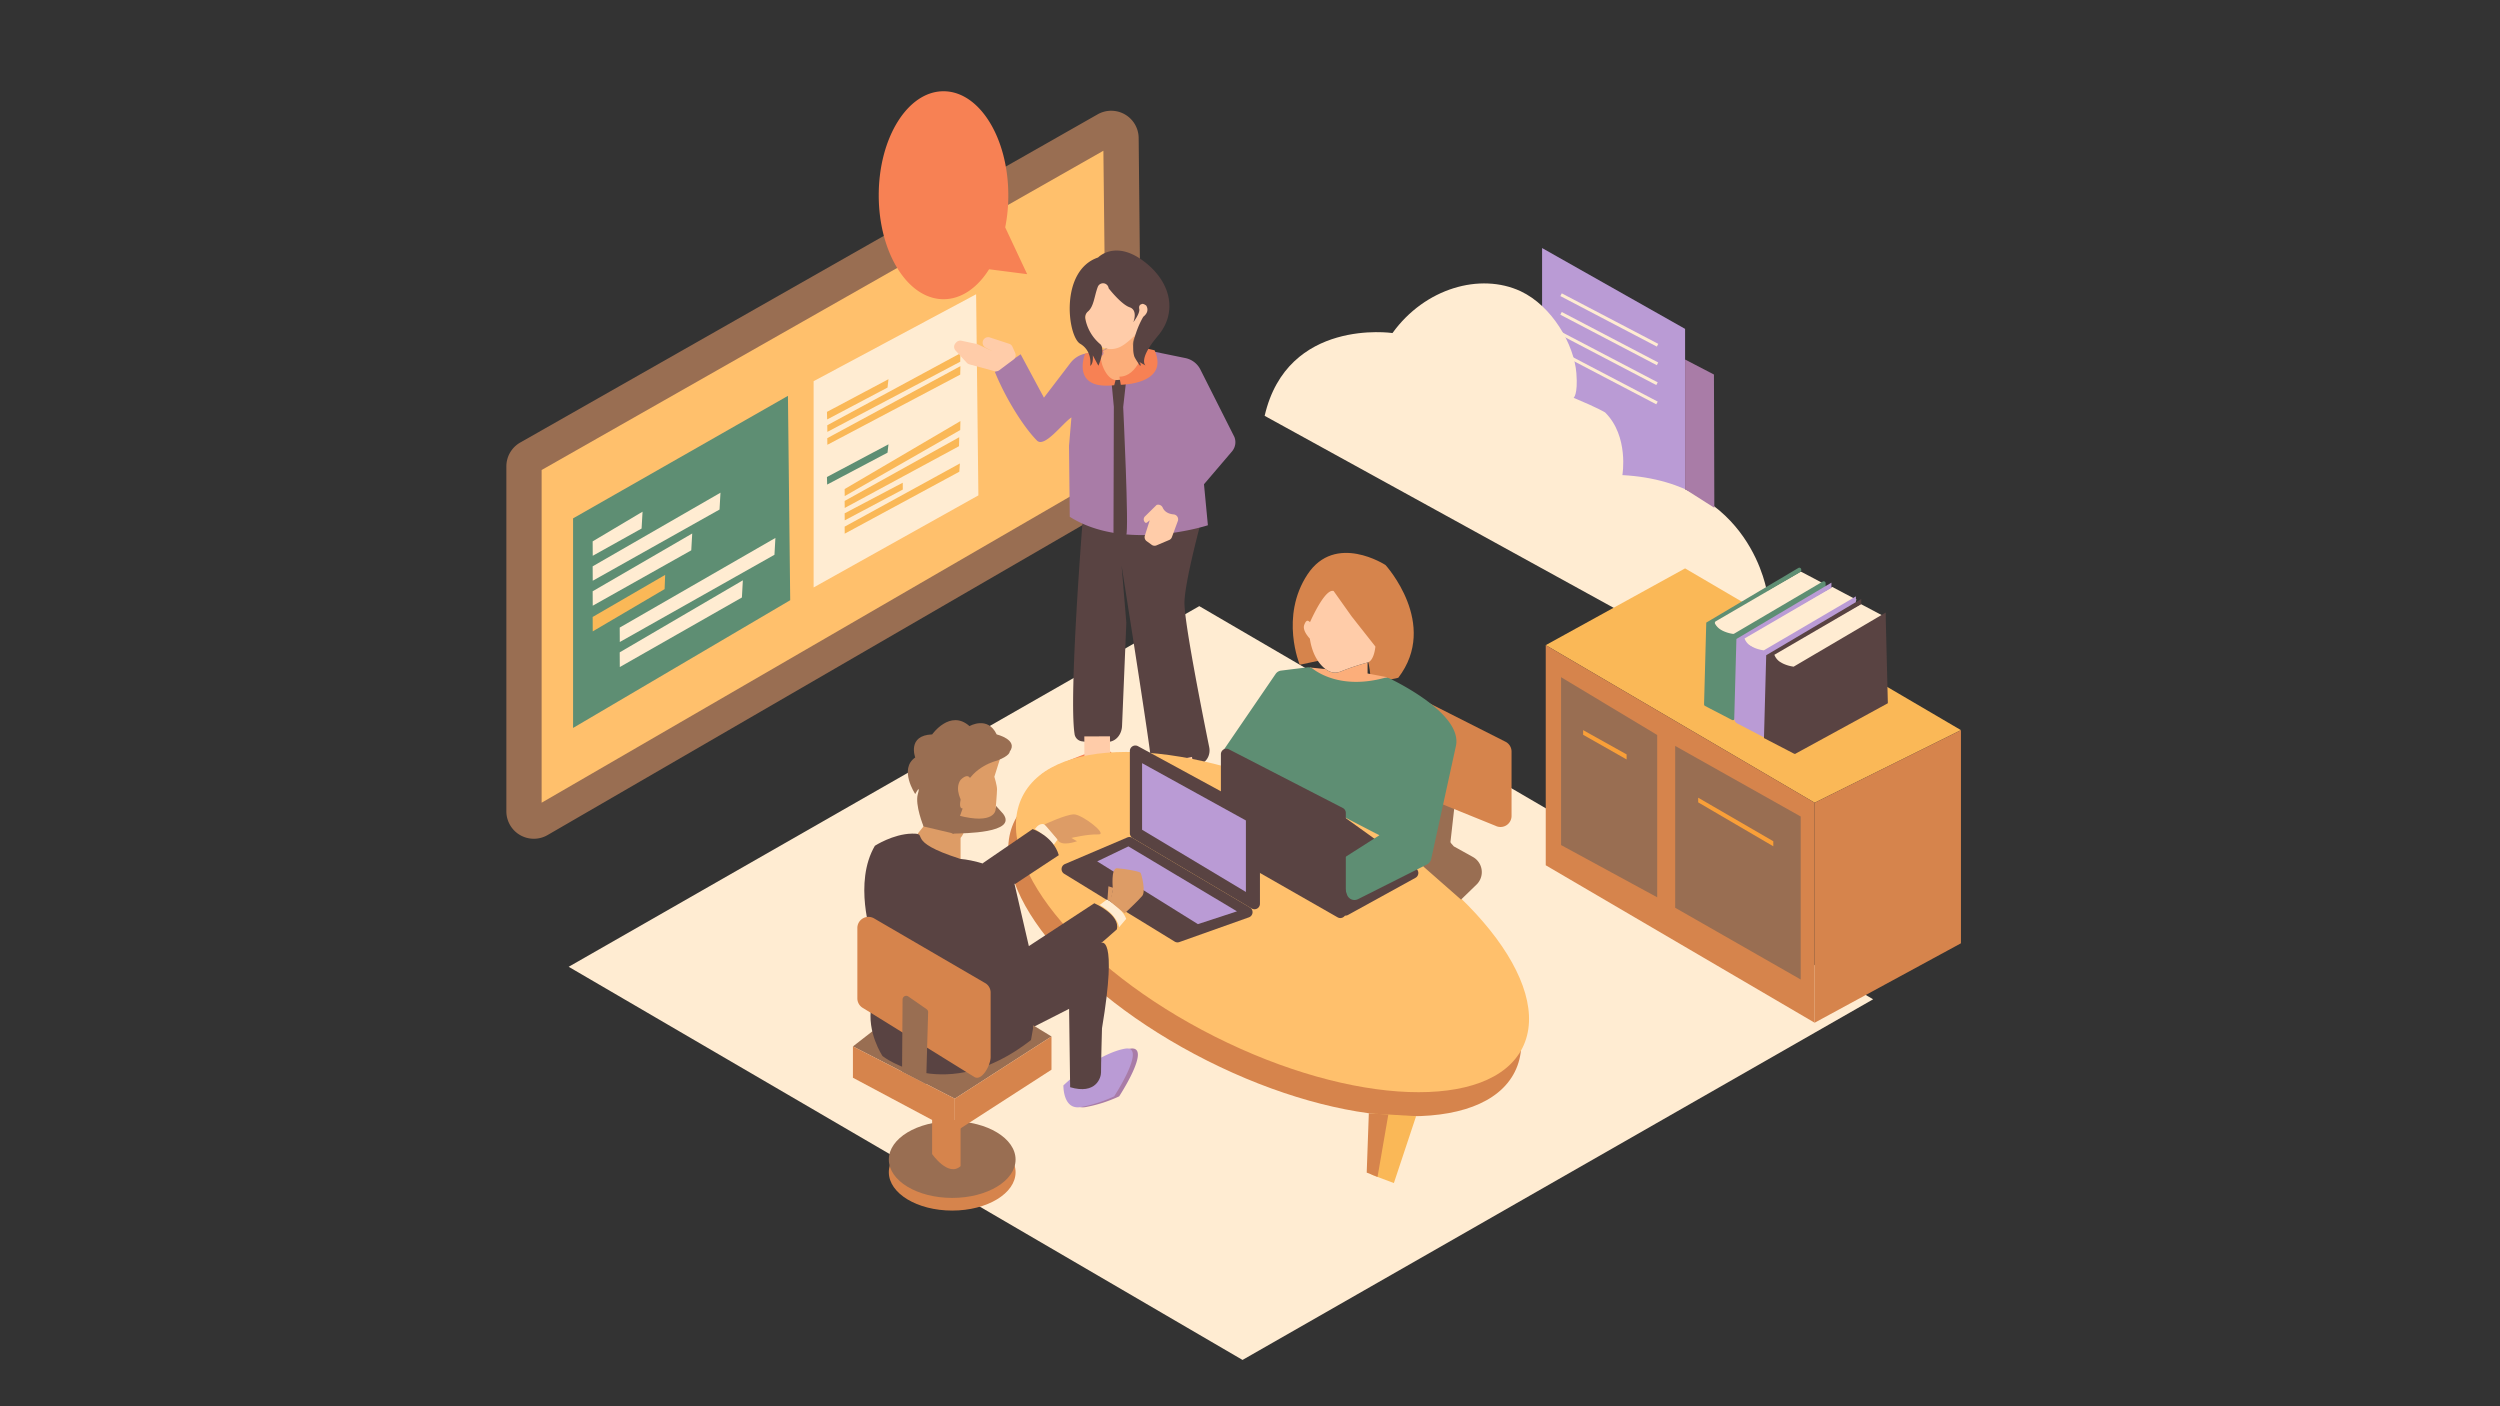 <svg xmlns="http://www.w3.org/2000/svg" viewBox="0 0 1920 1080"><rect x="0" y="0" width="1920" height="1080" fill="#333333" stroke="none"/><defs><style>.cls-1{fill:#996e52;}.cls-2{fill:#ffc06c;}.cls-3{fill:#5e8e73;}.cls-4{fill:#ffecd2;}.cls-5{fill:#fab857;}.cls-6{fill:#f78154;}.cls-7{fill:#ba9bd5;}.cls-8{fill:#a97ca7;}.cls-9{fill:#594342;}.cls-10{fill:#ffcca9;}.cls-11{fill:#fcae7a;}.cls-12{fill:#d6844c;}.cls-13{fill:#dd9c66;}.cls-14{fill:#f99f38;}</style></defs><g id="Business_Meeting_Clausehound_" data-name="Business Meeting (Clausehound)"><g id="Frame"><path class="cls-1" d="M866.62,382.85,420.53,641.33a21.08,21.08,0,0,1-31.64-18.23V358.18a21.06,21.06,0,0,1,10.66-18.32L843,87.81a21.08,21.08,0,0,1,31.49,18.11l2.62,258.48A21.07,21.07,0,0,1,866.62,382.85Z"/><polygon class="cls-2" points="850.17 364.89 415.97 616.48 415.97 360.96 847.4 115.77 850.17 364.89"/></g><g id="Filled_Contract" data-name="Filled Contract"><polygon class="cls-3" points="606.88 460.96 440.12 559.06 440.12 398.1 605.14 304.01 606.88 460.96"/><polygon class="cls-4" points="492.74 405.91 455.22 426.84 455.16 415.77 493.48 392.97 492.74 405.91"/><polygon class="cls-4" points="552.6 391.33 455.22 446.01 455.16 434.94 553.33 378.39 552.6 391.33"/><polygon class="cls-4" points="530.89 422.65 455.22 465.18 455.16 454.1 531.62 409.72 530.89 422.65"/><polygon class="cls-4" points="569.78 458.87 476 512.29 475.94 501 570.51 445.68 569.78 458.87"/><polygon class="cls-5" points="510.42 452.43 455.22 484.9 455.16 473.83 510.84 441.51 510.42 452.43"/><polygon class="cls-4" points="594.78 426.07 476 493.06 475.94 481.98 595.51 413.13 594.78 426.07"/></g><g id="Outline_Contract" data-name="Outline Contract"><polygon class="cls-4" points="751.4 380.45 624.86 451.16 624.86 292.74 749.66 225.99 751.4 380.45"/><polygon class="cls-5" points="737.45 277.79 635.41 331.69 635.35 326.57 737.6 271.28 737.45 277.79"/><polygon class="cls-5" points="737.45 287.71 635.41 341.61 635.35 336.5 737.6 281.2 737.45 287.71"/><polygon class="cls-5" points="681.62 297.64 635.25 322.14 635.1 316.32 682.35 291.22 681.62 297.64"/><polygon class="cls-5" points="737.45 330.28 648.74 381 648.68 375.59 737.6 323.39 737.45 330.28"/><polygon class="cls-5" points="736.53 342.67 648.74 390.12 648.68 384.71 736.69 335.78 736.53 342.67"/><polygon class="cls-5" points="693.35 375.97 648.74 399.64 648.68 394.23 693.3 370.72 693.35 375.97"/><polygon class="cls-5" points="736.75 362.29 648.74 409.87 648.68 404.46 737.2 355.93 736.75 362.29"/><polygon class="cls-3" points="681.62 347.65 635.25 372.15 635.1 366.33 682.35 341.23 681.62 347.65"/></g><polygon id="Floor" class="cls-4" points="436.74 742.49 921.05 465.51 1438.57 767.45 954.26 1044.43 436.74 742.49"/><path class="cls-6" d="M788.86,210.56l-29.23-3.77c-9,14.27-21.34,23-35,23-27.51,0-49.76-35.74-49.76-79.84s22.25-79.87,49.76-79.87,49.75,35.77,49.75,79.87A123.77,123.77,0,0,1,772,174.61Z"/><g id="Paper"><polygon class="cls-7" points="1184.32 235.01 1184.32 190.5 1294.14 252.57 1294.14 378.81 1210.68 378.81 1170.01 258.99 1184.32 235.01"/><rect class="cls-4" x="1234.78" y="203.93" width="2.36" height="83.64" transform="translate(445.04 1226.78) rotate(-62.37)"/><rect class="cls-4" x="1234.78" y="218.24" width="2.36" height="83.64" transform="translate(432.35 1234.45) rotate(-62.37)"/><rect class="cls-4" x="1234.35" y="233.47" width="2.36" height="83.64" transform="translate(418.64 1242.25) rotate(-62.37)"/><rect class="cls-4" x="1234.35" y="248.25" width="2.36" height="83.64" transform="translate(405.54 1250.18) rotate(-62.37)"/></g><path id="Cloud" class="cls-4" d="M1210.68,286.81C1209,264.62,1192,235,1167.87,223.67c-31-14.46-73.56-2.42-98.44,32.11,0,0-80.79-11.94-98.18,63.58l347.5,191.17V477.88l38.52-22s-11.77-85.65-111.28-91c0,0,5.19-29.86-13.26-48.12,0,0-4.93-3.21-24.19-11.24C1208.54,305.53,1211.92,303.12,1210.68,286.81Z"/><polyline id="Paper-2" data-name="Paper" class="cls-8" points="1294.14 276.11 1316.31 287.64 1316.61 389.98 1294.14 375.68 1294.14 278.78"/><path class="cls-9" d="M922.78,586.36c-12.81,5.21-37.1,12.82-38.87-3.46s-15.29-102.62-22.54-148.63L865,478a8.85,8.85,0,0,1,0,1l-3.27,78.56c-.25,6-4,11-9.1,12-7.63,1.53-17.06.5-22.16-.3a6.6,6.6,0,0,1-5.23-5.75c-4.51-29.53,6.45-166.36,6.45-166.36l27.2,7.78L923,398.5S910.2,445,909.67,462.35c-.45,14.2,13.83,85.86,19,111.45C929.8,579.13,927.25,584.56,922.78,586.36Z"/><g id="Shoes"><path class="cls-6" d="M832.82,579.31s-32.1,12-33.71,16.85,20.9,13.51,54.89,0l-.06-16.87a2.28,2.28,0,0,0-2.54-2.24Z"/><path class="cls-10" d="M848.46,583.4l-9.7,3.17a4.49,4.49,0,0,1-5.94-4.19l-.06-16.8,19.71-.09v12.43A5.79,5.79,0,0,1,848.46,583.4Z"/><path class="cls-6" d="M896.75,595.68s-34.86,25.92-22.43,29.53,38.13-6.78,49.76-18.64c0,0,2.81-13.46-6.82-16.27Z"/><path class="cls-10" d="M897.62,583h19.66a0,0,0,0,1,0,0v11.17a5.44,5.44,0,0,1-5.44,5.44H901.37a3.75,3.75,0,0,1-3.75-3.75V583A0,0,0,0,1,897.62,583Z" transform="translate(-98.8 190.58) rotate(-11.37)"/></g><path class="cls-8" d="M801.74,305.41l20.38-26.69a19.21,19.21,0,0,1,11.27-7.12l15.68-3.32,27.62-.19L910.38,275a16.63,16.63,0,0,1,11.51,8.8L948,335.57a10.92,10.92,0,0,1-1.83,11.12L924.66,371.9l3,31.49s-63,20.74-106.09-6.51L821,342.47l1.85-21.88c-6.84,4.48-20.63,23.55-26.43,17.78-8.9-8.86-23.08-30-32.38-52.78l19.82-13.5Z"/><path class="cls-9" d="M855.43,312.43l-.28,98.91s7.52,3.17,9.78-.4-2.32-98.28-2.32-98.28l2.8-25.13-12.29.32Z"/><path class="cls-6" d="M853.12,287.85s-10.08-7.33-5.75-19.3l-14,3.05s-11.47,28.12,22.36,24.23l1.62-6.2a6.56,6.56,0,0,1-4.25-1.78"/><path id="Neck" class="cls-11" d="M872.71,256.72c-7.32,11.11,2.71,14.65,2.71,14.65-.61,18-9,20-17.69,20.52s-14-17.19-11.65-18.53.93-3.86.93-3.86Z"/><path id="Face" class="cls-10" d="M842.54,215.45c.66-2,4.53-6.29,6.48-5.59l6.05.87a11.44,11.44,0,0,1,2.37.6c12.86,5,18.64,12.12,25.68,24.44l.81,1.6c3.44,6,.4,10.36-5.36,14.23-5.16,3.47-12.78,12.93-19.76,15.45-15,5.42-26.19-10.84-25.18-26.42,0,0,6-4.58,6.1-11.41A43.93,43.93,0,0,1,842.54,215.45Z"/><path class="cls-6" d="M859.68,289.27l1.11,6.25s37.6-.32,25.94-26.48l-7.66-1.78S874,289.37,859.68,289.27Z"/><path class="cls-9" d="M871.1,273.6c.5,1.69,4.58,7.49,4.58,7.49,1-1.44-.85-3.2-.85-3.2l5,2.87s-6.16-4.38,9.41-22.78,9.92-42.24-11.64-57.94-34.26-2.3-34.26-2.3C813.72,207.8,819.8,258.22,829.57,264s7.69,17,7.69,17c2.75-1.84,2-8.13,2-8.13l4.3,8s5.77-12.93,1.34-16.62a33.62,33.62,0,0,1-11.38-19.48,5.9,5.9,0,0,1,2.09-5.6c4.43-3.8,4.81-11.57,7.38-18.57l.12-.31a4.33,4.33,0,0,1,8.33,1.11S861,233.75,867.59,236s2.8,11.46,2.8,11.46,5.24-6.75,4.56-10.13,1.83-3.75,1.83-3.75c1-.61,2.45.35,3.43,1,0,0,3.39,4.3-2.16,8.69C878.05,243.24,867.34,261.11,871.1,273.6Z"/><path class="cls-10" d="M750.25,264.2l-11.86-2.52a4.23,4.23,0,0,0-4,1.28l-.51.56a4.23,4.23,0,0,0,0,5.72l8.57,9.34a4.25,4.25,0,0,0,2,1.23l19.32,5.24a4.25,4.25,0,0,0,3.65-.7l10.91-8.19a4.23,4.23,0,0,0,1.34-5.08l-2.09-4.74A4.19,4.19,0,0,0,775,264l-14.78-4.84a4.22,4.22,0,0,0-5.54,4h0A4.22,4.22,0,0,0,757,267l5.36,2.82-11.17-5.26A4.15,4.15,0,0,0,750.25,264.2Z"/><path class="cls-10" d="M888.29,387.79a3.79,3.79,0,0,1,4.66,2.06c.95,2.19,3.2,4.74,8.46,5.22a3.79,3.79,0,0,1,3.16,5.1L900,412.55a3.78,3.78,0,0,1-2.07,2.17l-9.72,4.12a3.79,3.79,0,0,1-3.71-.42l-3.87-2.81a3.8,3.8,0,0,1-1.44-4.05l3.65-11.47c.38-1.42-2.07,2.27-3.2,1.32l-.13-.11a3.18,3.18,0,0,1-.17-4.7Z"/><g id="Table-2" data-name="Table"><ellipse class="cls-12" cx="971.35" cy="726.61" rx="98.45" ry="214.91" transform="translate(-114.41 1267.55) rotate(-63.28)"/><ellipse class="cls-2" cx="977.25" cy="708.14" rx="98.45" ry="214.91" transform="translate(-94.66 1262.65) rotate(-63.28)"/><polygon class="cls-5" points="1087.56 857.22 1070.5 908.59 1053.38 902.17 1053.38 855.23 1087.56 857.22"/><polygon class="cls-12" points="1049.63 900.56 1051.26 854.97 1066.23 855.98 1057.95 903.88 1049.63 900.56"/></g><g id="Head-2" data-name="Head"><g id="Chair"><path class="cls-1" d="M1116.51,650l14.64,8.13a13.33,13.33,0,0,1,2.81,21.24l-11.9,11.52-29-25.48,11.24-29.29Z"/><path class="cls-1" d="M1117.12,618.47l-4.29,38.19c.28,1.83-3.34,3.42-6.61,2.71l-9.92-2.79,6.57-51.24Z"/><path class="cls-12" d="M1088.56,535.44l67.65,34.21a8.46,8.46,0,0,1,4.66,7.56v49.44a8.48,8.48,0,0,1-12.32,7.56l-46.19-18.71Z"/></g><g id="Head_and_Neck" data-name="Head and Neck"><path class="cls-12" d="M1021,457.34s-19.13,37.34-8.34,50.12l-14.46,3.07s-15.45-37,5.95-69.37,59.92-7.22,59.92-7.22,41.39,45.31,9.82,86.58l-21.59,4.78S1057,496,1021,457.34Z"/><path class="cls-11" d="M1065.15,520.07a3.07,3.07,0,0,1-.17.42c-3.18,6.59-22.76,4.89-24.67,4.7a20.78,20.78,0,0,1-7.32-.5l.07.15s-26.26-4.38-27.09-12.21h0l12,1.21h0c3.45,2.64,7.45,3.6,11.82,1.82a188.88,188.88,0,0,1,20.51-6.86v8.43Z"/><path class="cls-10" d="M1056.3,496.53s-.83,10.84-6,12.26a188.88,188.88,0,0,0-20.51,6.86c-4.37,1.78-8.37.82-11.82-1.82h0c-6.52-5-10.52-13.44-12-23.31-1.48-1.71-5.81-6.62-4.3-10.65,1.88-5,3.56-2.67,4.42-2.07,3.22-7.11,12.28-25.73,18.13-23.91l13.87,19.54Z"/></g><path id="Keyboard" class="cls-9" d="M1035.3,702.67l51.79-28.51a4.21,4.21,0,0,0,.43-7.12l-54-38.73a4.22,4.22,0,0,0-6.67,3.56l2.18,67.24A4.21,4.21,0,0,0,1035.3,702.67Z"/><path id="Sweatshirt" class="cls-3" d="M1063,520.69a6.06,6.06,0,0,1,4.27.38c10.39,5.06,55.86,28.66,50.88,51.81l-19,86.88a6,6,0,0,1-3.19,4.11l-53,26.68a6.05,6.05,0,0,1-8.46-3.49l-6.72-20a6.06,6.06,0,0,1,2.45-7l29.14-18.57L1004.51,613a6.06,6.06,0,0,0-8.15,8h0a6,6,0,0,1,.25,4.56c-1.86,5.33-7.85,17.18-24,15.42a6.09,6.09,0,0,1-4.76-3.25l-28.54-55.47a6.06,6.06,0,0,1,.38-6.19l40-58.49A6,6,0,0,1,984,515l20-2.47a6,6,0,0,1,4.34,1.19C1013.9,517.91,1032.18,528.94,1063,520.69Z"/><path id="Laptop" class="cls-9" d="M937.65,579.23v71.62a4.21,4.21,0,0,0,2.13,3.66l87.5,50a4.21,4.21,0,0,0,6.3-3.66V624.3a4.23,4.23,0,0,0-2.28-3.75l-87.5-45.07A4.22,4.22,0,0,0,937.65,579.23Z"/></g><g id="Dudes_typing" data-name="Dudes typing"><g id="Shoes-2" data-name="Shoes"><path class="cls-8" d="M820.55,833.59s-.46,18.94,13.18,16.66A105.92,105.92,0,0,0,859.52,842s24.05-36.78,9.93-36.78C867.38,805.24,848.28,807.84,820.55,833.59Z"/><path class="cls-7" d="M816.69,833.59s-.45,18.94,13.19,16.66A105.92,105.92,0,0,0,855.67,842s24-36.78,9.92-36.78C863.52,805.24,844.43,807.84,816.69,833.59Z"/></g><path class="cls-4" d="M794.83,636.71s2.41-4,6-3.88,11.37,11.91,11.37,11.91l-2.93,4.11S799.51,639.12,794.83,636.71Z"/><g id="Head_and_Neck-2" data-name="Head and Neck"><path class="cls-13" d="M704.81,640.22l4.42-5.49v-9.26s16.31-1.6,27.86,5.12c8,4.67.63,12.94.63,12.94v16.13S710.43,658.17,704.81,640.22Z"/><path class="cls-1" d="M756.08,625.88c10.18-3.73,8.72-7.13,8.72-7.13l5.61,6.24c11.29,15-30.64,14.93-37.92,15.23s4.6-19.36,4.6-19.36S741.53,631.19,756.08,625.88Z"/><path class="cls-13" d="M735.75,626.21,739,595.35l29.33-13.61-4.66,14.8s2.05,6.66,2.05,9.61S764.59,622,764.59,622,764,633.68,735.75,626.21Z"/><path class="cls-1" d="M739.32,620.86s-5.21,1.4,1.21-15.52,25.28-21.2,25.28-21.2c10-3.85,9.63-6.82,9.63-6.82,6.82-9.23-10-13.3-10-13.3-6.83-14.51-20.87-6.36-20.87-6.36-14.85-13.24-28.67,6.36-28.67,6.36-19.44.73-13,17.72-13,17.72-12.83,8.82,0,28.09,0,28.09s4.4-8.43,2,0,4.42,24.9,4.42,24.9l23.26,5.49.79-2.6"/><path class="cls-13" d="M737.67,599s8.69-9.46,8.51,5.75c0,0,1.13,6.13-2.88,7.78s-4.2,3.83-4.2,3.83S732.62,606.39,737.67,599Z"/></g><g id="Laptop-2" data-name="Laptop"><path class="cls-9" d="M867.73,576.79v63.13a4.2,4.2,0,0,0,2.07,3.63l91.48,54.18a4.22,4.22,0,0,0,6.36-3.63V626.54a4.2,4.2,0,0,0-2.2-3.7L874,573.09A4.21,4.21,0,0,0,867.73,576.79Z"/><polygon class="cls-7" points="877.12 586.11 877.12 637.24 956.85 685.03 956.85 630.11 877.12 586.11"/><path class="cls-9" d="M817.85,663.6l47.91-20.44a4.27,4.27,0,0,1,3.81.25l90.33,53.5a4.22,4.22,0,0,1-.73,7.6l-53.43,19a4.2,4.2,0,0,1-3.62-.38L817.3,671.07A4.21,4.21,0,0,1,817.85,663.6Z"/><polygon class="cls-7" points="842.65 661.54 866.61 650.03 949.99 699.91 919.99 709.74 842.65 661.54"/></g><path class="cls-4" d="M844.54,695l5.63-4.19s11.67,6.33,14.75,14.89l-5.48,6.42S858.81,703.32,844.54,695Z"/><path class="cls-9" d="M845.59,724.2s13-7.77.74,65.53c0,0-.81,29.15-.74,34,0,3.76-3.78,17.15-23.72,11.25l-.8-60.19-29.52,15V751.22s42.81-27.82,54-27"/><g id="Hands-2" data-name="Hands"><path class="cls-13" d="M802,632.85l10.22,11.89c2.47,6,14.94,1.31,14.94,1.31l-4.37-2.52s12.64-3,20.66-2.69-12.4-15.41-18.62-15.41-22.77,7.79-22.77,7.79"/><path class="cls-13" d="M854.73,683.26s-1.9-16.85,3.27-16.45,17.22,2.27,18,3.61,4.07,14.17,1.23,17.65-13.53,13.42-13.53,13.42l-11.24-9.24Z"/><polygon class="cls-13" points="851.26 680.67 855.08 681.86 852.93 692.51 850.54 690.83 851.26 680.67"/></g><g id="Chair-2" data-name="Chair"><polygon class="cls-1" points="655.05 803.65 727.55 747.33 807.54 796 733.28 843.78 655.05 803.65"/><ellipse class="cls-12" cx="731.29" cy="900.27" rx="48.67" ry="29.45"/><ellipse class="cls-1" cx="731.29" cy="890.55" rx="48.67" ry="29.45"/><path class="cls-12" d="M715.87,860.15v26.16s12.46,17.94,21.85,9.27V860.15Z"/><polygon class="cls-12" points="655.05 803.65 655.05 827.72 733.3 869.44 733.28 843.78 655.05 803.65"/><polyline class="cls-12" points="733.28 843.78 807.54 796 807.54 821.53 733.3 869.44"/></g><g id="Suit"><path class="cls-9" d="M770.89,761.37c7,7,14.45,3.21,14.45,3.21,25.14-7.49,72.39-50.83,72.39-50.83,2.84-11.23-17.29-20.06-17.29-20.06l-50.29,32.92L778.26,675.1c-18.31-14-40.54-15.44-40.54-15.44-44.41-14-23-19.74-37.45-19.43s-28.36,9.32-28.36,9.32c-16.58,28.36-2.67,69-2.67,69s3.74,33.7,0,54,8.56,38.53,8.56,38.53,48.68,38.66,114-12.31l1.6-9.09L792,762"/><path class="cls-9" d="M754.51,663.11l38.58-26.4s15.79,5.35,20.07,20.06L779.45,679Z"/></g><g id="Backrest"><path class="cls-12" d="M658.45,712.7a8.53,8.53,0,0,1,12.82-7.38l84.89,49.43a8.49,8.49,0,0,1,4.65,7.57v49.43c0,6.33-6.57,18.4-12.21,15.54l-85.6-53a8.53,8.53,0,0,1-4.55-7.55Z"/><path class="cls-1" d="M693.17,767.62,692.78,823l18.46,9.53,1.57-55.12a2.8,2.8,0,0,0-1.21-2.38l-14-9.73A2.81,2.81,0,0,0,693.17,767.62Z"/></g></g><polygon class="cls-5" points="1187.13 495.46 1393.65 616.48 1506.01 560.74 1294.14 436.52 1187.13 495.46"/><polygon class="cls-12" points="1393.65 616.48 1393.65 785.45 1506.01 724.45 1506.01 560.74 1393.65 616.48"/><polygon class="cls-12" points="1393.65 785.45 1187.13 664.53 1187.13 495.46 1393.65 616.48 1393.65 785.45"/><g id="Doors"><polygon class="cls-1" points="1198.9 520.08 1198.9 649.01 1272.74 689.14 1272.74 564.48 1198.9 520.08"/><polygon class="cls-14" points="1215.85 560.74 1215.85 564.31 1249.24 583.26 1249.24 579.38 1215.85 560.74"/></g><g id="Doors-2" data-name="Doors"><polygon class="cls-1" points="1286.54 572.88 1286.54 697.17 1382.95 752.27 1382.95 627.08 1286.54 572.88"/><polygon class="cls-14" points="1304.2 612.63 1304.2 616.21 1361.89 649.95 1361.89 646.07 1304.2 612.63"/></g><g id="Teal"><path id="Paper-3" data-name="Paper" class="cls-4" d="M1314,478.43l68.34-39.1a1.47,1.47,0,0,1,1.41,0l15.85,8.37a1.47,1.47,0,0,1,.07,2.56l-67.33,40.4a1.45,1.45,0,0,1-1.48,0L1314,481A1.46,1.46,0,0,1,1314,478.43Z"/><path id="Book_Cover" data-name="Book Cover" class="cls-3" d="M1334.49,552.9a1.47,1.47,0,0,1-2.17-1.3h0v.07a1.48,1.48,0,0,1-2.15,1.26l-20.66-10.73a1.46,1.46,0,0,1-.79-1.34l1.69-62.71.73-.43,70-41.52a1.47,1.47,0,0,1,2.22,1.26v.6a1.49,1.49,0,0,1-.73,1.27l-64.88,37.79a1.46,1.46,0,0,0-.56,1.94,12.08,12.08,0,0,0,4.09,4.36.05.05,0,0,1,0,0,20.51,20.51,0,0,0,2.17,1.21,27.45,27.45,0,0,0,7.41,2.19,1.44,1.44,0,0,0,1-.19l68-40a1.46,1.46,0,0,1,2.21,1.26v1.46l0,0,1.61,64.76a1.47,1.47,0,0,1-.76,1.33Z"/></g><g id="Orange"><polygon id="Paper-4" data-name="Paper" class="cls-4" points="1335.87 491.52 1407.14 450.75 1426 460.72 1355.7 502.9 1335.87 491.52"/><path id="Book_Cover-2" data-name="Book Cover" class="cls-7" d="M1355.46,566.72v-2.49l-.07,2.41-21.14-11a4.34,4.34,0,0,1-2.34-4l1.65-60.91.73-.43,72.24-42.83v4l-66.72,38.87a11.15,11.15,0,0,0,4.64,5.65.06.06,0,0,1,.06,0,19.55,19.55,0,0,0,2.17,1.21,27.46,27.46,0,0,0,7.93,2.27L1425.34,458v4l0,0,1.64,65.66Z"/></g><g id="Black"><polygon id="Paper-5" data-name="Paper" class="cls-4" points="1357.77 504.65 1429.04 463.88 1447.9 473.85 1377.6 516.03 1357.77 504.65"/><path id="Book_Cover-3" data-name="Book Cover" class="cls-9" d="M1378.36,579.15l0-2.49-.07,2.4-23.56-12.22,1.72-63.63.73-.43L1429.44,460v4l-66.72,38.87a11.21,11.21,0,0,0,4.64,5.65.05.05,0,0,1,.06,0,20.51,20.51,0,0,0,2.17,1.21,27.54,27.54,0,0,0,7.94,2.27l70.71-41.58v4l0,0,1.63,65.66Z"/></g></g></svg>